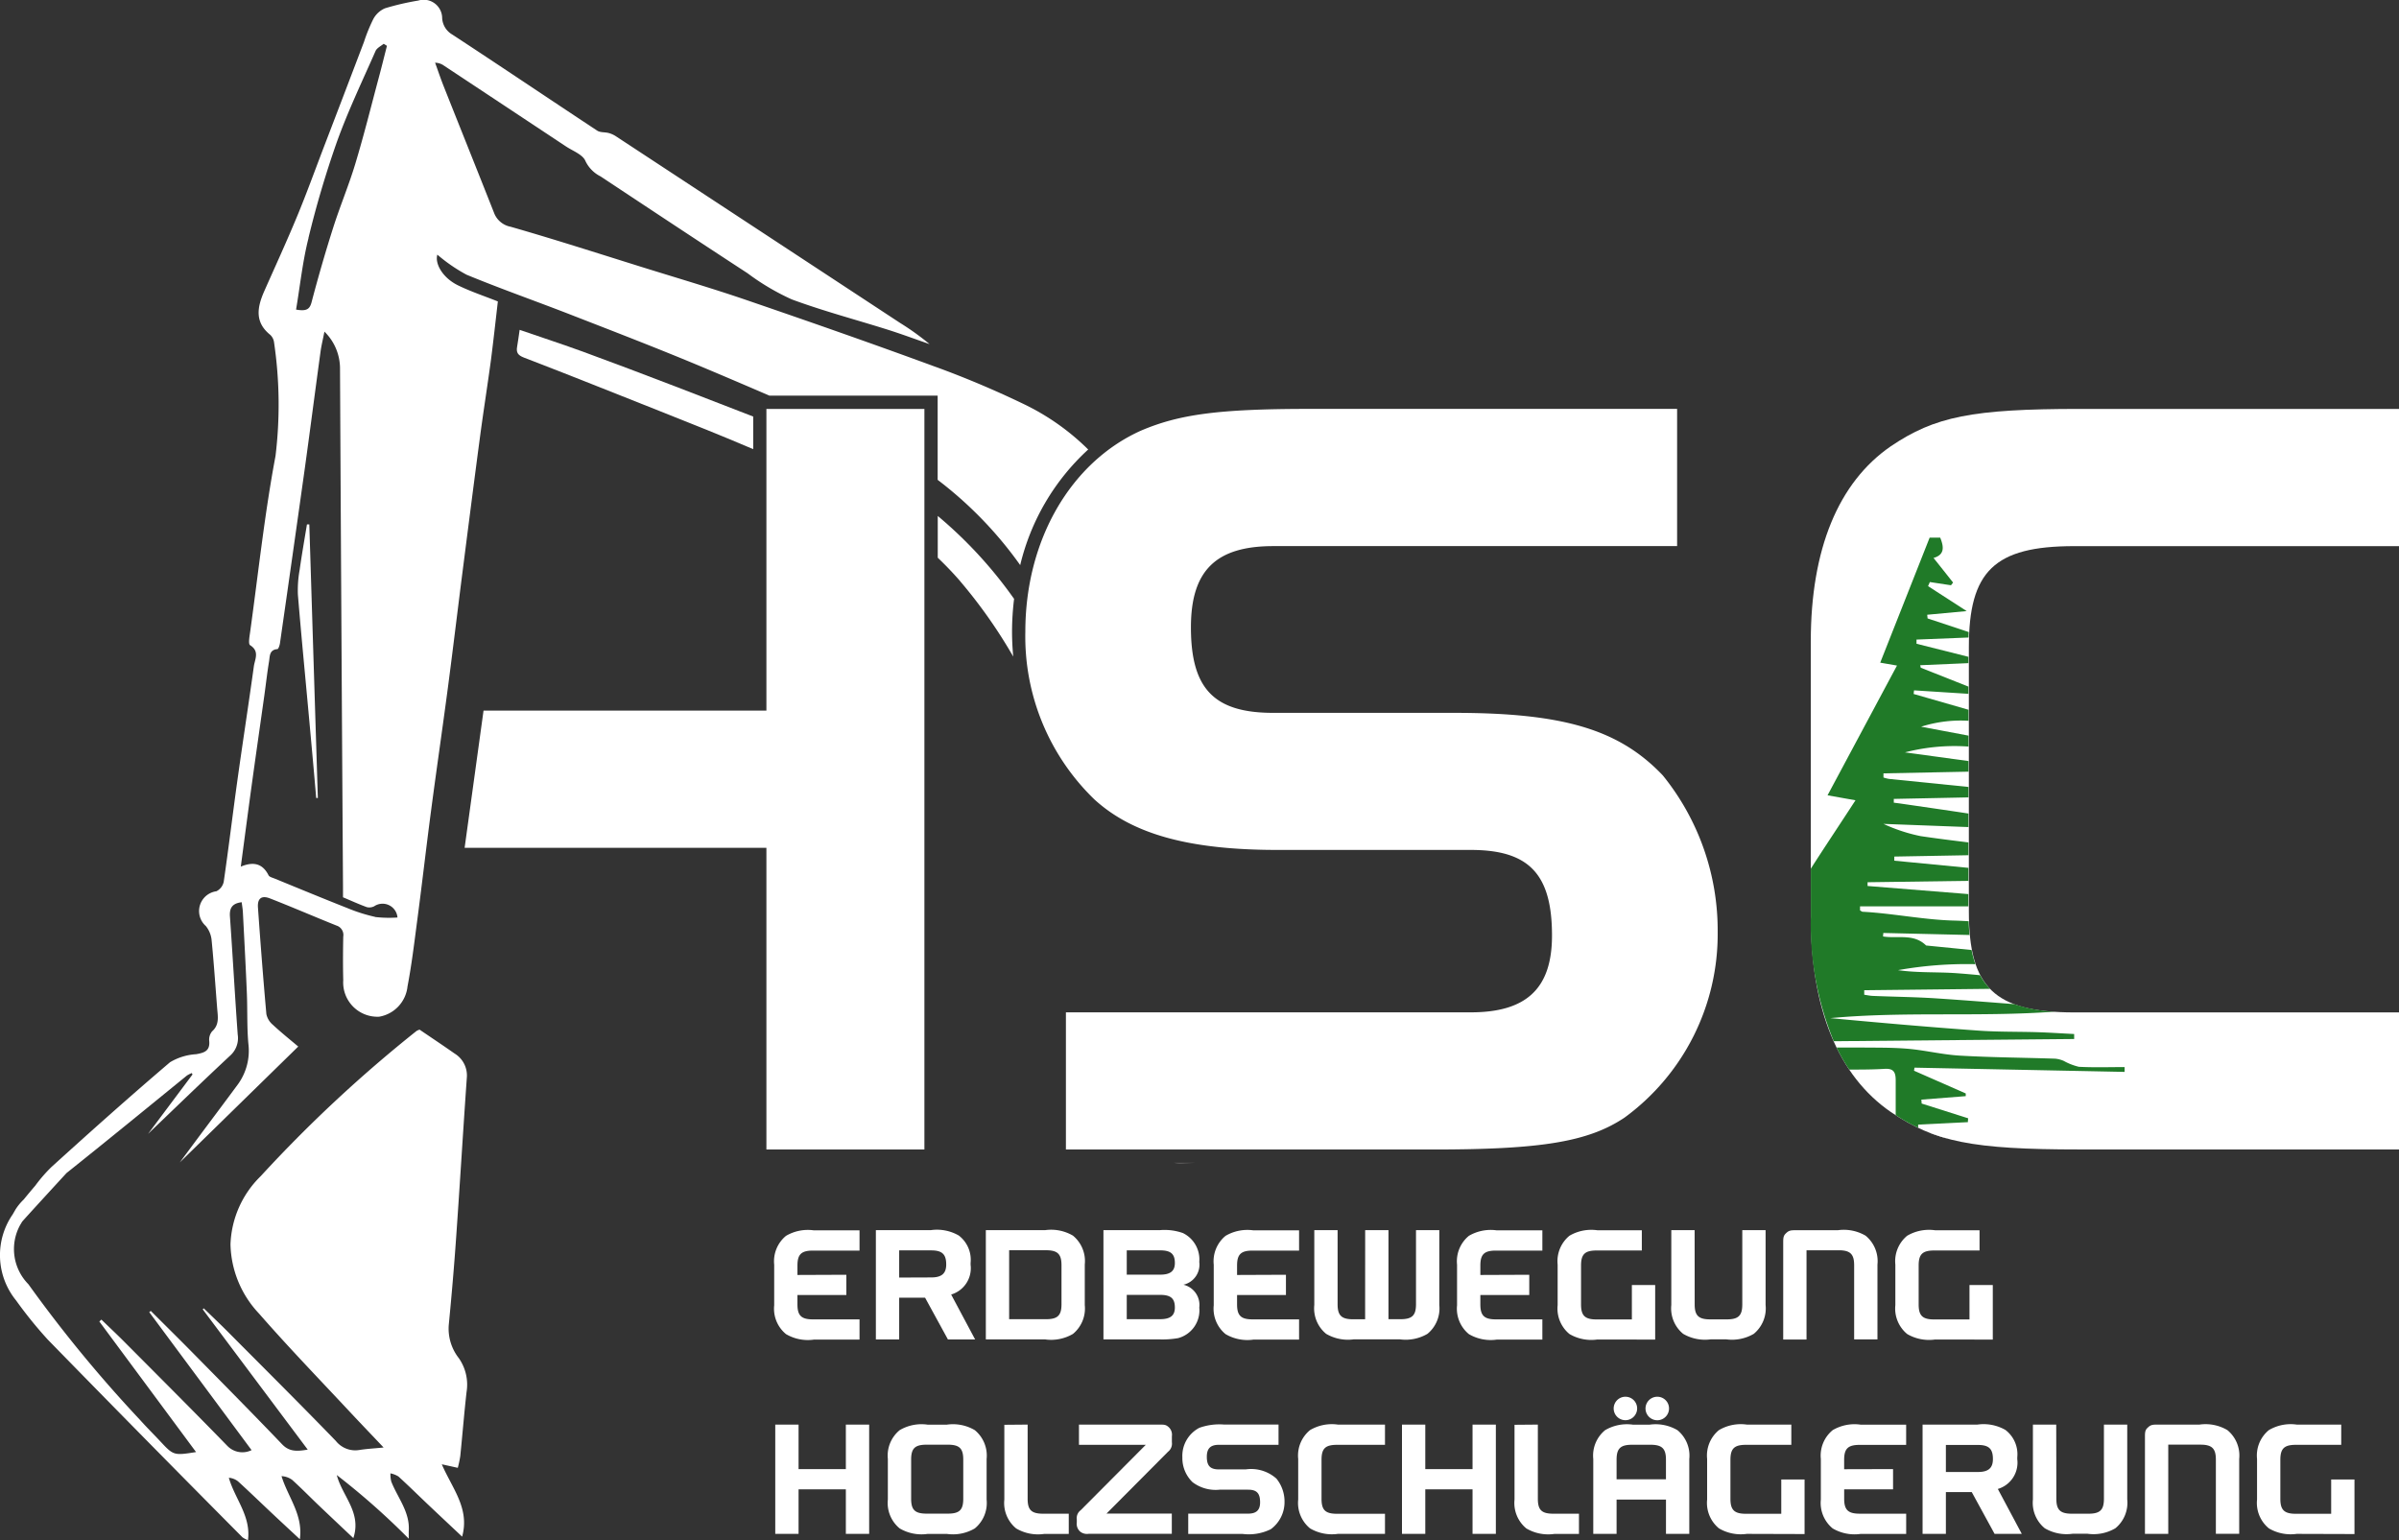 <svg id="Gruppe_480" data-name="Gruppe 480" xmlns="http://www.w3.org/2000/svg" xmlns:xlink="http://www.w3.org/1999/xlink" width="96.141" height="61.724" viewBox="0 0 96.141 61.724">
  <rect x="0" y="0" width="96.141" height="61.724" fill="#333333" stroke="none"/>
  <defs>
    <clipPath id="clip-path">
      <rect id="Rechteck_1" data-name="Rechteck 1" width="96.141" height="61.724" fill="none"/>
    </clipPath>
  </defs>
  <g id="Gruppe_1" data-name="Gruppe 1" clip-path="url(#clip-path)">
    <path id="Pfad_1" data-name="Pfad 1" d="M76.072,118.088v.811h-1.96v.377c0,.448.156.6.623.6H76.6v.811h-1.83a1.725,1.725,0,0,1-1.116-.22,1.319,1.319,0,0,1-.474-1.155v-1.629a1.319,1.319,0,0,1,.474-1.155,1.726,1.726,0,0,1,1.116-.22H76.6v.811H74.735c-.467,0-.623.15-.623.6v.377Z" transform="translate(-42.154 -66.996)" fill="#fff"/>
    <path id="Pfad_2" data-name="Pfad 2" d="M84.993,116.3a1.755,1.755,0,0,1,1.123.215,1.225,1.225,0,0,1,.474,1.1v.071a1.1,1.1,0,0,1-.779,1.194l.96,1.8h-1.09l-.915-1.673H83.728v1.673h-.934V116.3Zm.02,1.895c.415,0,.6-.156.6-.519,0-.408-.162-.565-.6-.565H83.728V118.2Z" transform="translate(-47.693 -66.996)" fill="#fff"/>
    <path id="Pfad_3" data-name="Pfad 3" d="M95.565,116.3a1.727,1.727,0,0,1,1.116.22,1.319,1.319,0,0,1,.474,1.155v1.629a1.32,1.32,0,0,1-.474,1.155,1.73,1.73,0,0,1-1.116.22H93.19V116.3Zm-1.441,3.569H95.6c.467,0,.622-.149.622-.6v-1.564c0-.447-.156-.6-.622-.6H94.124Z" transform="translate(-53.682 -66.996)" fill="#fff"/>
    <path id="Pfad_4" data-name="Pfad 4" d="M106.565,116.3a2.2,2.2,0,0,1,.928.117,1.176,1.176,0,0,1,.655,1.155.826.826,0,0,1-.636.915.833.833,0,0,1,.636.915,1.151,1.151,0,0,1-.85,1.226,3.7,3.7,0,0,1-.733.051h-2.258V116.3Zm.013,1.784c.409,0,.591-.143.591-.467,0-.363-.162-.507-.591-.507h-1.337v.974Zm0,1.784c.409,0,.591-.143.591-.467,0-.363-.162-.507-.591-.507h-1.337v.974Z" transform="translate(-60.086 -66.996)" fill="#fff"/>
    <path id="Pfad_5" data-name="Pfad 5" d="M117.627,118.088v.811h-1.959v.377c0,.448.156.6.623.6h1.862v.811h-1.83a1.726,1.726,0,0,1-1.116-.22,1.319,1.319,0,0,1-.474-1.155v-1.629a1.319,1.319,0,0,1,.474-1.155,1.726,1.726,0,0,1,1.116-.22h1.83v.811h-1.862c-.467,0-.623.15-.623.6v.377Z" transform="translate(-66.092 -66.996)" fill="#fff"/>
    <path id="Pfad_6" data-name="Pfad 6" d="M126.278,116.3h.934v3.569h.48c.467,0,.623-.149.623-.6V116.3h.934v3a1.32,1.32,0,0,1-.474,1.155,1.728,1.728,0,0,1-1.116.22h-1.83a1.728,1.728,0,0,1-1.116-.22,1.32,1.32,0,0,1-.474-1.155v-3h.934v2.972c0,.448.156.6.623.6h.48Z" transform="translate(-71.568 -66.996)" fill="#fff"/>
    <path id="Pfad_7" data-name="Pfad 7" d="M140.625,118.088v.811h-1.96v.377c0,.448.156.6.623.6h1.862v.811h-1.829a1.728,1.728,0,0,1-1.116-.22,1.32,1.32,0,0,1-.474-1.155v-1.629a1.32,1.32,0,0,1,.474-1.155,1.728,1.728,0,0,1,1.116-.22h1.829v.811h-1.862c-.468,0-.623.15-.623.6v.377Z" transform="translate(-79.339 -66.996)" fill="#fff"/>
    <path id="Pfad_8" data-name="Pfad 8" d="M148.829,120.683a1.728,1.728,0,0,1-1.116-.22,1.32,1.32,0,0,1-.474-1.155v-1.629a1.32,1.32,0,0,1,.474-1.155,1.728,1.728,0,0,1,1.116-.22h1.784v.811H148.8c-.468,0-.623.15-.623.6v1.564c0,.448.156.6.623.6h1.414V118.5h.934v2.186Z" transform="translate(-84.816 -66.996)" fill="#fff"/>
    <path id="Pfad_9" data-name="Pfad 9" d="M158.923,119.276c0,.448.155.6.623.6h.662c.467,0,.623-.149.623-.6V116.3h.934v3a1.32,1.32,0,0,1-.473,1.155,1.731,1.731,0,0,1-1.116.22h-.6a1.731,1.731,0,0,1-1.116-.22,1.321,1.321,0,0,1-.474-1.155v-3h.935Z" transform="translate(-91.008 -66.996)" fill="#fff"/>
    <path id="Pfad_10" data-name="Pfad 10" d="M169.5,120.683h-.934v-3.906c0-.2.02-.266.117-.357s.156-.117.357-.117h1.713a1.726,1.726,0,0,1,1.116.22,1.319,1.319,0,0,1,.474,1.155v3h-.934v-2.972c0-.447-.156-.6-.623-.6H169.5Z" transform="translate(-97.103 -66.996)" fill="#fff"/>
    <path id="Pfad_11" data-name="Pfad 11" d="M180.753,120.683a1.728,1.728,0,0,1-1.116-.22,1.32,1.32,0,0,1-.474-1.155v-1.629a1.32,1.32,0,0,1,.474-1.155,1.728,1.728,0,0,1,1.116-.22h1.784v.811h-1.817c-.468,0-.623.15-.623.6v1.564c0,.448.156.6.623.6h1.414V118.5h.934v2.186Z" transform="translate(-103.206 -66.996)" fill="#fff"/>
    <path id="Pfad_12" data-name="Pfad 12" d="M76.114,136.461v-1.784h.934v4.38h-.934v-1.784H74.219v1.784h-.934v-4.38h.934v1.784Z" transform="translate(-42.216 -77.58)" fill="#fff"/>
    <path id="Pfad_13" data-name="Pfad 13" d="M83.926,136.053A1.317,1.317,0,0,1,84.4,134.9a1.719,1.719,0,0,1,1.116-.221h.778a1.724,1.724,0,0,1,1.117.221,1.318,1.318,0,0,1,.473,1.155v1.629a1.319,1.319,0,0,1-.473,1.154,1.728,1.728,0,0,1-1.117.221h-.778a1.722,1.722,0,0,1-1.116-.221,1.317,1.317,0,0,1-.474-1.154Zm2.4,2.193c.473,0,.622-.149.622-.6v-1.564c0-.448-.149-.6-.622-.6h-.844c-.474,0-.623.149-.623.6v1.564c0,.448.149.6.623.6Z" transform="translate(-48.345 -77.58)" fill="#fff"/>
    <path id="Pfad_14" data-name="Pfad 14" d="M95.87,134.677v2.972c0,.448.149.6.623.6h1.025v.811h-.992a1.722,1.722,0,0,1-1.116-.221,1.317,1.317,0,0,1-.474-1.154v-3Z" transform="translate(-54.687 -77.58)" fill="#fff"/>
    <path id="Pfad_15" data-name="Pfad 15" d="M101.879,135.488v-.811h3.25c.182,0,.234.013.318.078a.416.416,0,0,1,.156.389v.24a.411.411,0,0,1-.156.382l-2.465,2.478H105.6v.811h-3.335a.445.445,0,0,1-.324-.078.412.412,0,0,1-.149-.376v-.123a.394.394,0,0,1,.156-.369l2.609-2.622Z" transform="translate(-58.639 -77.58)" fill="#fff"/>
    <path id="Pfad_16" data-name="Pfad 16" d="M112,138.246H114.4c.331,0,.48-.142.48-.454,0-.364-.136-.506-.48-.506h-1.142a1.535,1.535,0,0,1-1.084-.3,1.339,1.339,0,0,1-.409-.993,1.266,1.266,0,0,1,.681-1.187,2.387,2.387,0,0,1,1-.13h2.173v.811h-2.387c-.337,0-.487.142-.487.48,0,.363.136.506.487.506h1.07a1.521,1.521,0,0,1,1.233.37,1.456,1.456,0,0,1,.324.928,1.345,1.345,0,0,1-.552,1.1,1.989,1.989,0,0,1-1.129.188H112Z" transform="translate(-64.381 -77.58)" fill="#fff"/>
    <path id="Pfad_17" data-name="Pfad 17" d="M126.2,139.057h-1.888a1.725,1.725,0,0,1-1.116-.221,1.318,1.318,0,0,1-.474-1.154v-1.629a1.318,1.318,0,0,1,.474-1.155,1.721,1.721,0,0,1,1.116-.221H126.2v.811h-1.92c-.474,0-.623.149-.623.6v1.564c0,.448.149.6.623.6h1.92Z" transform="translate(-70.696 -77.58)" fill="#fff"/>
    <path id="Pfad_18" data-name="Pfad 18" d="M135.354,136.461v-1.784h.934v4.38h-.934v-1.784H133.46v1.784h-.934v-4.38h.934v1.784Z" transform="translate(-76.341 -77.58)" fill="#fff"/>
    <path id="Pfad_19" data-name="Pfad 19" d="M144.1,134.677v2.972c0,.448.149.6.623.6h1.025v.811h-.993a1.725,1.725,0,0,1-1.116-.221,1.318,1.318,0,0,1-.474-1.154v-3Z" transform="translate(-82.47 -77.58)" fill="#fff"/>
    <path id="Pfad_20" data-name="Pfad 20" d="M151.542,136.166v1.375h-.934v-3a1.318,1.318,0,0,1,.474-1.155,1.724,1.724,0,0,1,1.116-.221h.668a1.724,1.724,0,0,1,1.116.221,1.318,1.318,0,0,1,.474,1.155v3h-.934v-1.375Zm.824-3.653a.47.47,0,1,1-.46-.467.468.468,0,0,1,.46.467m1.155,2.057c0-.448-.156-.6-.623-.6h-.733c-.468,0-.623.149-.623.6v.785h1.979Zm.123-2.057a.471.471,0,1,1-.461-.467.468.468,0,0,1,.461.467" transform="translate(-86.757 -76.065)" fill="#fff"/>
    <path id="Pfad_21" data-name="Pfad 21" d="M162.961,139.057a1.725,1.725,0,0,1-1.116-.221,1.318,1.318,0,0,1-.474-1.154v-1.629a1.317,1.317,0,0,1,.474-1.155,1.721,1.721,0,0,1,1.116-.221h1.784v.811h-1.817c-.468,0-.623.149-.623.6v1.564c0,.448.156.6.623.6h1.414v-1.375h.934v2.187Z" transform="translate(-92.957 -77.58)" fill="#fff"/>
    <path id="Pfad_22" data-name="Pfad 22" d="M175.014,136.461v.811h-1.959v.376c0,.448.156.6.623.6h1.862v.811H173.71a1.725,1.725,0,0,1-1.116-.221,1.318,1.318,0,0,1-.474-1.154v-1.629a1.319,1.319,0,0,1,.474-1.155,1.724,1.724,0,0,1,1.116-.221h1.829v.811h-1.862c-.468,0-.623.149-.623.6v.376Z" transform="translate(-99.149 -77.58)" fill="#fff"/>
    <path id="Pfad_23" data-name="Pfad 23" d="M183.935,134.677a1.758,1.758,0,0,1,1.122.215,1.225,1.225,0,0,1,.474,1.1v.071a1.1,1.1,0,0,1-.779,1.194l.96,1.8h-1.09l-.915-1.674H182.67v1.674h-.934v-4.38Zm.02,1.9c.415,0,.6-.156.6-.519,0-.409-.162-.565-.6-.565H182.67v1.084Z" transform="translate(-104.688 -77.58)" fill="#fff"/>
    <path id="Pfad_24" data-name="Pfad 24" d="M193.112,137.649c0,.448.156.6.623.6h.661c.467,0,.623-.149.623-.6v-2.972h.934v3a1.317,1.317,0,0,1-.474,1.154,1.723,1.723,0,0,1-1.116.221h-.6a1.725,1.725,0,0,1-1.116-.221,1.318,1.318,0,0,1-.474-1.154v-3h.934Z" transform="translate(-110.703 -77.58)" fill="#fff"/>
    <path id="Pfad_25" data-name="Pfad 25" d="M203.692,139.057h-.934v-3.906c0-.2.019-.267.117-.357s.156-.117.357-.117h1.713a1.72,1.72,0,0,1,1.116.221,1.317,1.317,0,0,1,.474,1.155v3H205.6v-2.972c0-.448-.156-.6-.623-.6h-1.285Z" transform="translate(-116.798 -77.58)" fill="#fff"/>
    <path id="Pfad_26" data-name="Pfad 26" d="M214.944,139.057a1.725,1.725,0,0,1-1.116-.221,1.318,1.318,0,0,1-.474-1.154v-1.629a1.317,1.317,0,0,1,.474-1.155,1.721,1.721,0,0,1,1.116-.221h1.784v.811h-1.817c-.468,0-.623.149-.623.6v1.564c0,.448.156.6.623.6h1.414v-1.375h.934v2.187Z" transform="translate(-122.902 -77.58)" fill="#fff"/>
    <path id="Pfad_27" data-name="Pfad 27" d="M194.747,68.339h-12.8c-4.31,0-5.8-.308-7.563-1.5-2.11-1.452-3.21-4.134-3.21-7.827V47.98c0-3.694,1.1-6.376,3.21-7.827,1.759-1.187,3.254-1.495,7.563-1.495h12.8v5.5H181.73c-3.209,0-4.221,1.011-4.221,4.045V58.8c0,3.034,1.012,4.046,4.221,4.046h13.017Z" transform="translate(-98.606 -22.269)" fill="#fff"/>
    <path id="Pfad_28" data-name="Pfad 28" d="M110.975,109.923a.826.826,0,0,0,.3.04l.552-.04Z" transform="translate(-63.927 -63.321)" fill="#5d5c5c"/>
    <path id="Pfad_29" data-name="Pfad 29" d="M55.156,33.433c-1.207-.462-2.414-.921-3.629-1.366-.824-.3-1.658-.573-2.562-.884-.037.249-.064.46-.1.669-.044.237.023.347.277.445,1.827.7,3.643,1.433,5.463,2.152,1.245.493,2.489.99,3.72,1.516V34.658c-1.056-.408-2.11-.82-3.167-1.225" transform="translate(-28.14 -17.963)" fill="#fff"/>
    <path id="Pfad_30" data-name="Pfad 30" d="M89.546,51.4a20.2,20.2,0,0,1,2.12,3.013c-.031-.33-.048-.663-.048-1A10.986,10.986,0,0,1,91.7,52.1a17.428,17.428,0,0,0-3.059-3.324V50.45c.314.3.618.616.907.95" transform="translate(-51.06 -28.097)" fill="#fff"/>
    <path id="Pfad_31" data-name="Pfad 31" d="M28.512,49.576c-.1.608-.207,1.214-.293,1.822a4.572,4.572,0,0,0-.07.988c.134,1.627.293,3.252.441,4.878.1,1.092.2,2.184.293,3.276l.066,0-.342-10.965-.095,0" transform="translate(-16.211 -28.556)" fill="#fff"/>
    <path id="Pfad_32" data-name="Pfad 32" d="M37.516,14.712c-2.478-.912-4.971-1.784-7.468-2.64-1.446-.5-2.913-.928-4.372-1.384-1.735-.542-3.467-1.1-5.212-1.6a.887.887,0,0,1-.669-.568c-.668-1.693-1.347-3.381-2.018-5.072-.122-.308-.227-.623-.34-.935a.636.636,0,0,1,.354.117q2.446,1.618,4.891,3.239c.274.182.67.323.778.581a1.324,1.324,0,0,0,.608.62c1.963,1.3,3.925,2.6,5.894,3.884A9.418,9.418,0,0,0,31.732,12c1.267.469,2.578.814,3.868,1.221.555.176,1.1.38,1.653.571a10.493,10.493,0,0,0-1.174-.844q-5.7-3.745-11.4-7.489a1.02,1.02,0,0,0-.288-.128c-.151-.04-.335-.015-.456-.094-1.94-1.28-3.866-2.58-5.81-3.853A.81.81,0,0,1,17.72.723a.741.741,0,0,0-.96-.7,10.432,10.432,0,0,0-1.33.309.959.959,0,0,0-.47.432,6.689,6.689,0,0,0-.374.918q-.8,2.106-1.608,4.212c-.354.926-.691,1.86-1.071,2.776-.417,1.006-.873,2-1.313,2.991-.278.631-.407,1.238.23,1.754a.5.5,0,0,1,.16.317,17.054,17.054,0,0,1,.057,4.545c-.44,2.336-.691,4.708-1.018,7.065-.025.176-.078.468,0,.517.39.245.19.564.15.848-.21,1.522-.446,3.039-.658,4.56-.189,1.357-.352,2.717-.549,4.073a.551.551,0,0,1-.295.382.8.8,0,0,0-.423,1.392,1.072,1.072,0,0,1,.229.532c.092.924.154,1.85.227,2.774.026.326.095.651-.205.917a.521.521,0,0,0-.114.387c.036.4-.2.47-.524.528a2.3,2.3,0,0,0-1.047.322c-1.609,1.371-3.187,2.778-4.753,4.2l-.039.038h0l-.008.008a5.944,5.944,0,0,0-.6.7c-.154.18-.317.375-.461.553a2.157,2.157,0,0,0-.322.388c-.034.057-.066.114-.1.172a.289.289,0,0,0-.016.03h0a2.874,2.874,0,0,0,.132,3.461,16.932,16.932,0,0,0,1.269,1.568q3.882,3.978,7.8,7.922a.868.868,0,0,0,.222.114c.124-.971-.526-1.653-.767-2.5a.68.68,0,0,1,.366.142c.426.388.839.787,1.257,1.182.4.378.806.752,1.222,1.14.137-.984-.476-1.683-.734-2.529a.781.781,0,0,1,.427.15c.354.32.69.663,1.035.994.468.446.939.889,1.416,1.34.342-1.025-.442-1.677-.664-2.528a29.044,29.044,0,0,1,2.884,2.551c0-.157,0-.224,0-.291.061-.772-.444-1.344-.7-2a1.221,1.221,0,0,1-.033-.328.992.992,0,0,1,.32.125c.417.381.819.778,1.229,1.166.438.415.879.827,1.324,1.246.314-1.132-.4-1.933-.815-2.9l.641.142a4.377,4.377,0,0,0,.1-.473c.087-.853.155-1.709.251-2.562a1.852,1.852,0,0,0-.309-1.36,1.92,1.92,0,0,1-.405-1.318c.115-1.185.218-2.373.3-3.561.149-2.115.275-4.231.424-6.346a1.029,1.029,0,0,0-.486-.983c-.472-.331-.951-.65-1.407-.96a.8.8,0,0,0-.118.051,54.916,54.916,0,0,0-6.25,5.824,4.009,4.009,0,0,0-1.209,2.729,4.166,4.166,0,0,0,1.143,2.776c1.2,1.374,2.474,2.688,3.718,4.023.4.426.8.843,1.275,1.345-.4.04-.689.054-.971.1a.993.993,0,0,1-.942-.362c-1.425-1.472-2.878-2.917-4.324-4.371-.319-.321-.647-.629-.97-.944l-.043.038L12.332,58.1c-.447.076-.744.083-1.029-.216-1.164-1.218-2.35-2.415-3.532-3.615-.571-.581-1.152-1.152-1.728-1.728l-.061.05c1.356,1.83,2.712,3.657,4.1,5.53a.837.837,0,0,1-.965-.164c-1.362-1.4-2.746-2.782-4.125-4.168-.305-.307-.619-.6-.928-.9-.028.025-.055.05-.082.077,1.283,1.732,2.567,3.464,3.875,5.232-.887.142-.906.135-1.423-.419-.271-.29-.554-.57-.818-.865A53.566,53.566,0,0,1,1.137,51.47,2.005,2.005,0,0,1,.806,49.1c.028-.044.053-.088.077-.13h0c.022-.04,1.782-1.954,1.782-1.954,1.618-1.29,3.218-2.6,4.825-3.908a1.2,1.2,0,0,1,.195-.1l.03.057-1.78,2.378c.957-.916,2.113-2.038,3.291-3.137a.935.935,0,0,0,.3-.844c-.113-1.575-.2-3.151-.311-4.727-.022-.329.078-.527.471-.574.018.149.042.278.048.41.056,1.078.114,2.158.159,3.237.028.676,0,1.355.061,2.026a2.291,2.291,0,0,1-.426,1.634c-.481.652-.968,1.3-1.453,1.95-.315.423-.628.847-.87,1.171l4.747-4.644c-.357-.3-.7-.576-1.021-.875a.765.765,0,0,1-.256-.426c-.127-1.421-.236-2.843-.337-4.267-.027-.369.142-.5.479-.37.9.351,1.778.733,2.671,1.09a.394.394,0,0,1,.268.442c-.011.583-.015,1.165,0,1.747a1.373,1.373,0,0,0,1.44,1.463,1.374,1.374,0,0,0,1.135-1.213c.161-.84.265-1.694.376-2.544.2-1.5.369-2.993.567-4.49.217-1.647.457-3.289.675-4.936.206-1.563.393-3.13.594-4.7.228-1.784.456-3.568.693-5.352.137-1.029.3-2.054.439-3.083.1-.78.186-1.562.277-2.35-.539-.214-1.077-.392-1.581-.637-.629-.3-.952-.878-.844-1.238a6.5,6.5,0,0,0,1.172.805c1.388.573,2.808,1.069,4.207,1.615,1.8.7,3.6,1.394,5.378,2.143q1.276.537,2.547,1.087h6.746v3.376a15.751,15.751,0,0,1,3.308,3.417,9.164,9.164,0,0,1,2.725-4.633,9.507,9.507,0,0,0-2.539-1.8,38.527,38.527,0,0,0-3.557-1.506M12.362,9.536A39.757,39.757,0,0,1,13.5,5.69c.446-1.241,1.018-2.436,1.55-3.645.053-.122.216-.2.328-.29l.129.082c-.11.431-.216.864-.332,1.293-.307,1.146-.593,2.3-.936,3.434-.262.87-.618,1.712-.892,2.578-.313.984-.6,1.979-.862,2.976-.076.284-.21.362-.62.29.164-.978.264-1.94.5-2.871m2.671,27.212a6.806,6.806,0,0,1-1.131-.36c-.97-.382-1.934-.782-2.9-1.177-.086-.035-.209-.064-.243-.132-.236-.468-.6-.56-1.112-.346.159-1.191.307-2.327.464-3.461s.321-2.273.481-3.41c.063-.453.113-.906.188-1.357.033-.2.006-.463.332-.49.042,0,.093-.151.105-.237q.5-3.473.987-6.946c.219-1.577.422-3.156.638-4.733.033-.245.094-.487.157-.808a2.067,2.067,0,0,1,.624,1.441q.053,10.4.12,20.8c0,.138,0,.276,0,.43.325.137.636.279.955.395a.431.431,0,0,0,.293-.034.6.6,0,0,1,.935.449,4.881,4.881,0,0,1-.894-.02" transform="translate(0 0)" fill="#fff"/>
    <path id="Pfad_33" data-name="Pfad 33" d="M56.014,38.658V50.75H44.678l-.758,5.5H56.014V68.34h6.332V38.658Z" transform="translate(-25.3 -22.269)" fill="#fff"/>
    <path id="Pfad_34" data-name="Pfad 34" d="M98.548,62.843h16.226c2.243,0,3.254-.968,3.254-3.079,0-2.462-.923-3.43-3.254-3.43h-7.739c-3.518,0-5.8-.615-7.343-2.022a9.074,9.074,0,0,1-2.77-6.729c0-3.649,1.8-6.771,4.617-8.047,1.539-.66,3.122-.879,6.772-.879h14.731v5.5H106.858c-2.286,0-3.3.967-3.3,3.254,0,2.462.923,3.429,3.3,3.429h7.256c4.353,0,6.6.66,8.354,2.506a9.873,9.873,0,0,1,2.2,6.288,9.11,9.11,0,0,1-3.737,7.431c-1.451.968-3.342,1.276-7.651,1.276H98.548Z" transform="translate(-55.831 -22.269)" fill="#fff"/>
    <path id="Pfad_35" data-name="Pfad 35" d="M178.868,102.017c0-.051.006-.1.011-.153l-1.865-.592c0-.052-.007-.1-.011-.156l1.779-.14c0-.036,0-.071,0-.108l-2.072-.911c.006-.041.011-.082.017-.123l8.421.17c0-.064,0-.128,0-.193-.611,0-1.223.021-1.831-.011a2.353,2.353,0,0,1-.607-.236,1.093,1.093,0,0,0-.348-.09c-1.272-.042-2.545-.049-3.815-.122-.7-.04-1.389-.215-2.088-.275-.634-.055-1.273-.042-1.909-.05-.315,0-.63,0-.944,0a7.254,7.254,0,0,0,.507.884c.467,0,.934,0,1.4-.028.38-.027.464.128.462.475,0,.457,0,.914,0,1.38a8.06,8.06,0,0,0,.9.506v-.126l2-.1" transform="translate(-100.004 -57.043)" fill="#207a28"/>
    <path id="Pfad_36" data-name="Pfad 36" d="M175.86,53.918l1.562-.145-1.548-1,.072-.164.847.129.084-.108c-.251-.317-.5-.634-.784-.987.447-.125.422-.437.267-.815h-.422l-1.981,5.012.672.116c-.934,1.744-1.838,3.436-2.783,5.2l1.12.2c-.6.923-1.175,1.783-1.734,2.652l-.056.089v1.928a12.243,12.243,0,0,0,.918,4.988l9.635-.089c0-.069,0-.137,0-.2-.486-.025-.974-.057-1.461-.073-.792-.025-1.586-.007-2.375-.064-1.979-.141-3.956-.315-5.937-.5,2.99-.28,6-.036,9-.261a5.694,5.694,0,0,1-1.632-.3c-1.037-.08-2.072-.162-3.109-.23-.852-.056-1.706-.064-2.56-.1-.114-.005-.226-.031-.339-.046,0-.061,0-.121,0-.181l5.043-.056a2.406,2.406,0,0,1-.4-.546c-.311-.03-.623-.057-.936-.08-.781-.056-1.568-.009-2.354-.123a15.7,15.7,0,0,1,3.1-.239,4.287,4.287,0,0,1-.151-.568l-1.822-.181c-.5-.493-1.145-.267-1.725-.362,0-.047.007-.094.011-.14l3.453.081c-.017-.174-.027-.359-.033-.551-.188-.011-.376-.021-.565-.026-1.216-.028-2.447-.287-3.68-.354-.037,0-.072-.036-.109-.056,0-.053,0-.108,0-.162h4.341v-.49l-4.039-.325c0-.05,0-.1,0-.15l4.042-.056v-.521l-2.971-.287c0-.055,0-.109,0-.165l2.972-.054v-.513c-.638-.078-1.276-.158-1.913-.252a6.726,6.726,0,0,1-1.493-.491l3.406.128v-.543c-.922-.139-1.844-.272-2.766-.406l-.226-.029c0-.05,0-.1,0-.151l2.994-.061v-.418l-3.189-.323a1.472,1.472,0,0,1-.219-.056c0-.055,0-.111,0-.166l3.409-.068v-.425l-2.548-.348a7.919,7.919,0,0,1,2.548-.233v-.438l-1.9-.358a5.2,5.2,0,0,1,1.9-.237v-.442l-2.2-.633c.006-.048.01-.1.017-.145l2.179.139V56.8l-1.911-.757c-.007-.033-.014-.068-.021-.1l1.932-.084v-.253l-2.081-.524c0-.056,0-.112,0-.167l2.086-.083c0-.073,0-.148.008-.218l-1.65-.547c-.005-.05-.011-.1-.015-.149" transform="translate(-98.606 -29.281)" fill="#207a28"/>
    <path id="Pfad_37" data-name="Pfad 37" d="M183.079,107.3l-.861-.282a7.035,7.035,0,0,0,.861.282" transform="translate(-104.966 -61.648)" fill="#fff"/>
  </g>
</svg>
